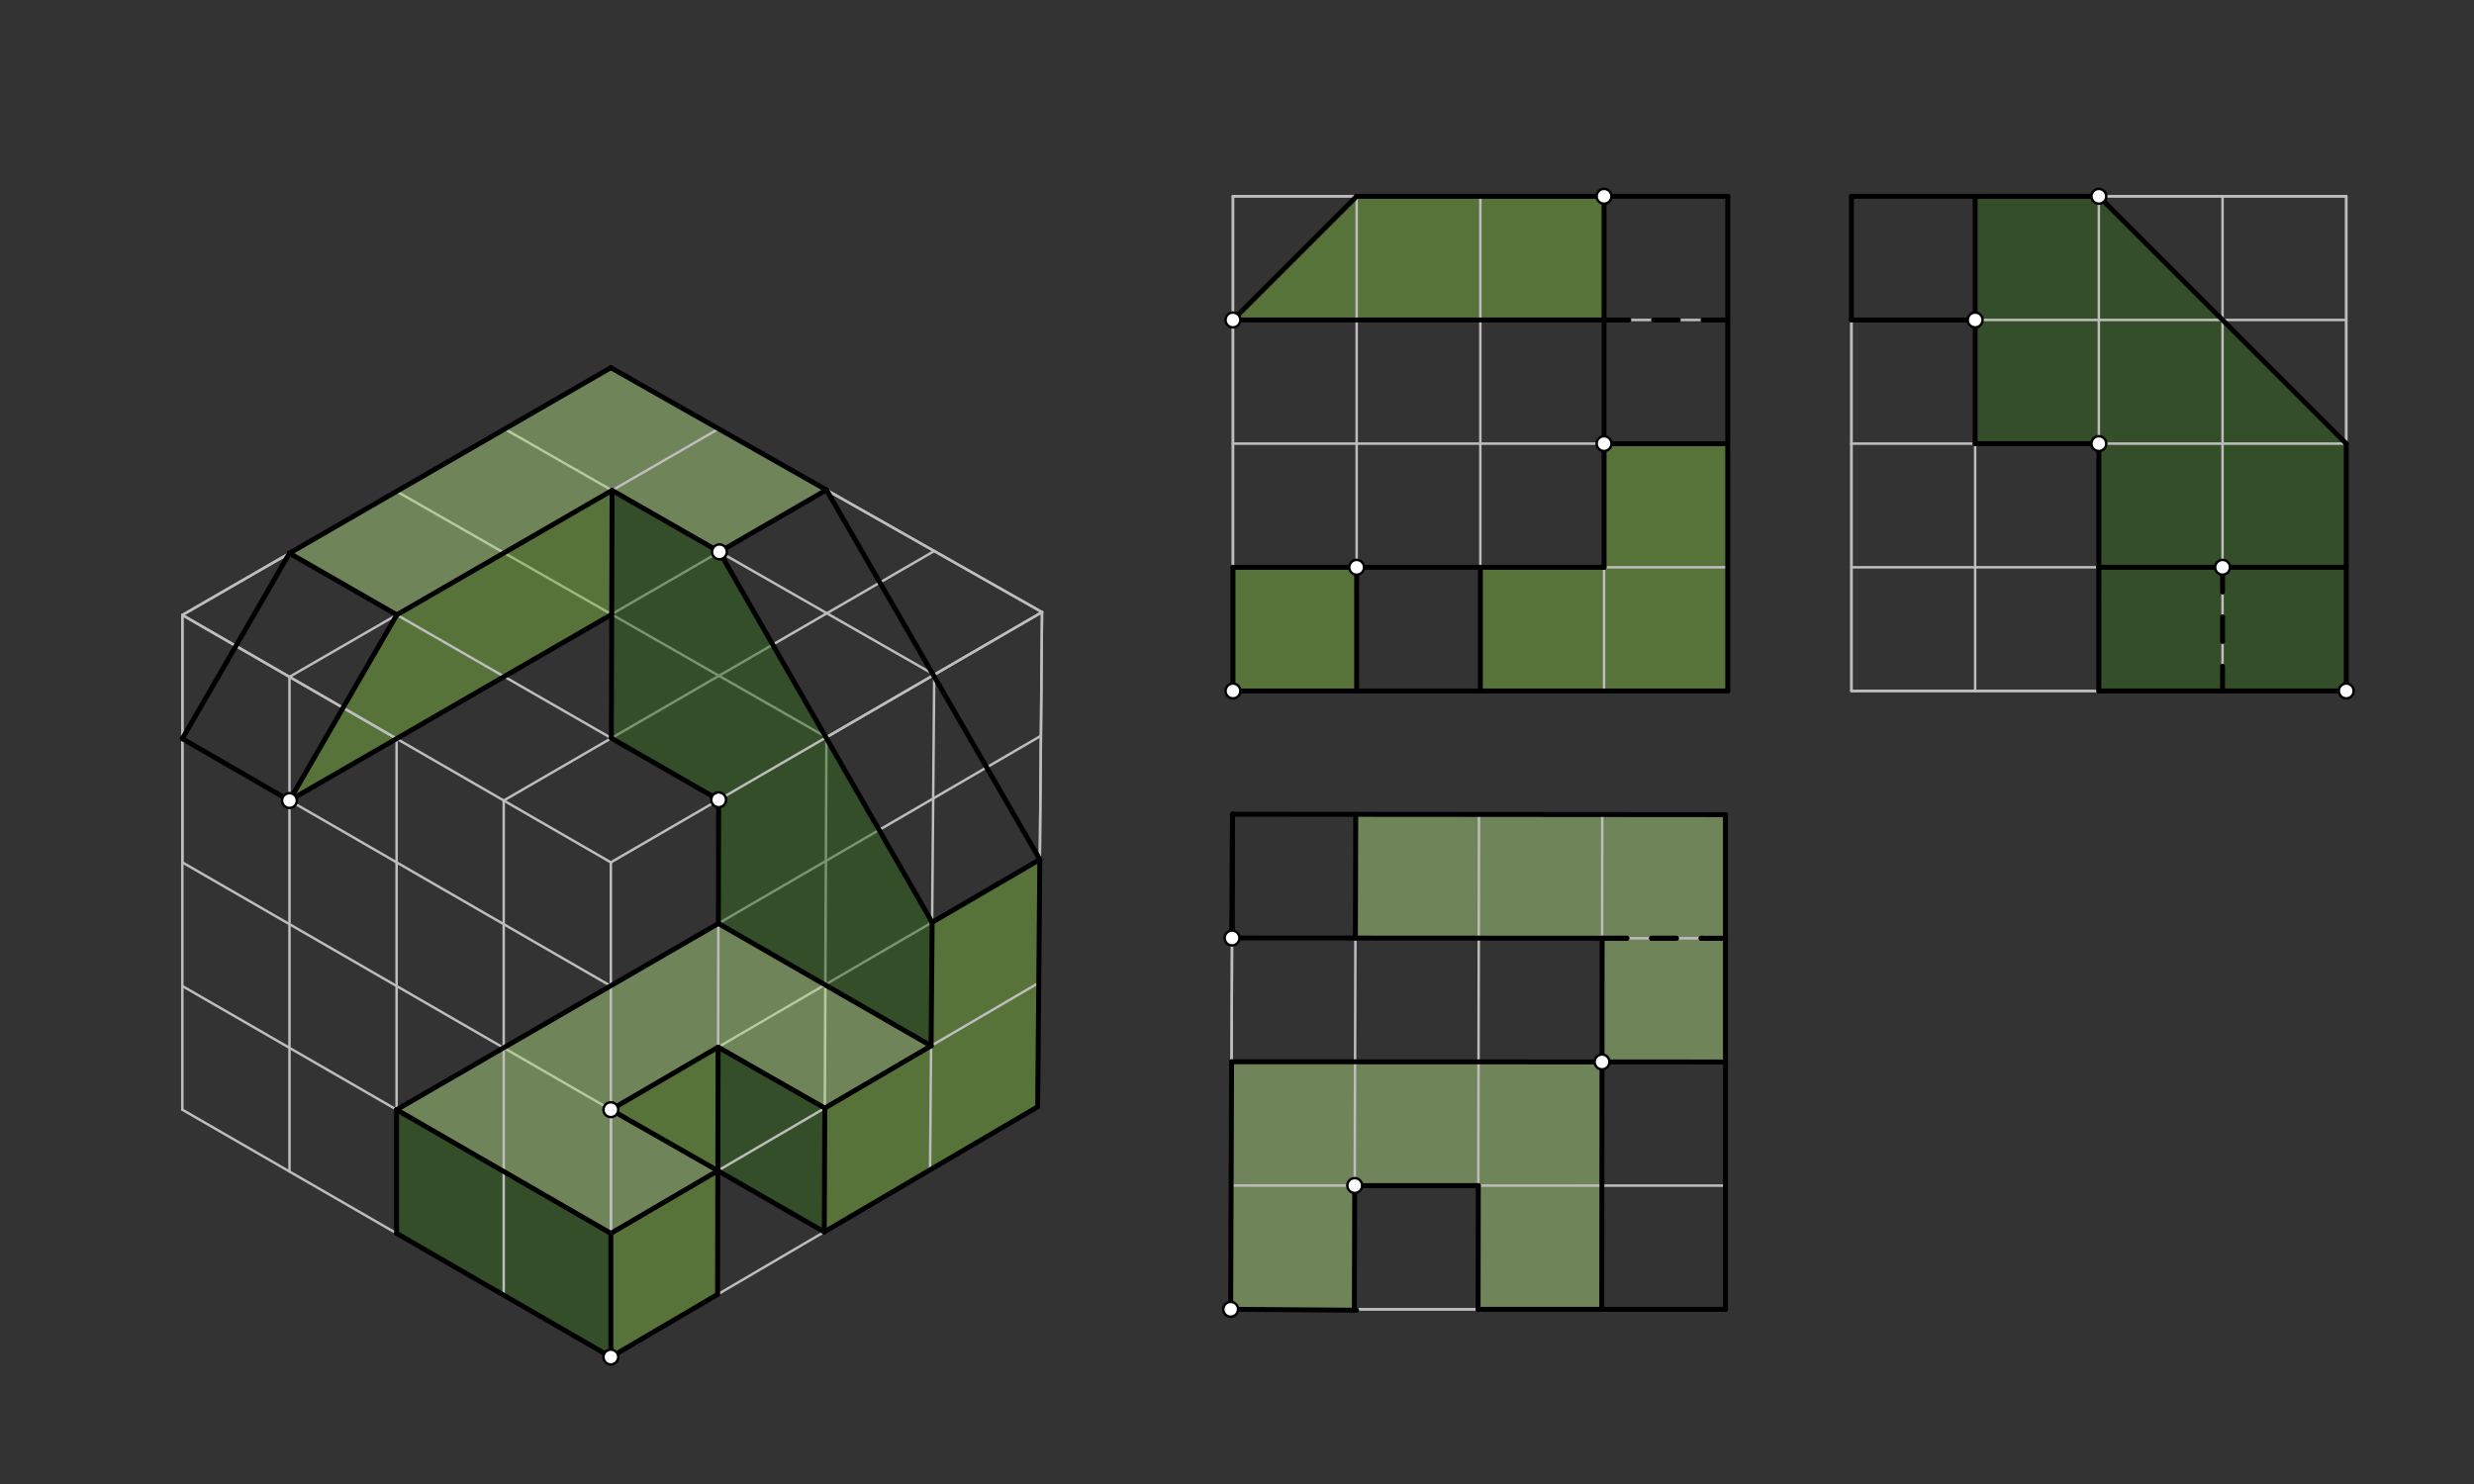 <svg xmlns="http://www.w3.org/2000/svg" class="svg--1it" height="100%" preserveAspectRatio="xMidYMid meet" viewBox="0 0 1000 600" width="100%"><rect x="0" y="0" width="1000" height="600" fill="#333333" stroke="none"/><defs><marker id="marker-arrow" markerHeight="16" markerUnits="userSpaceOnUse" markerWidth="24" orient="auto-start-reverse" refX="24" refY="4" viewBox="0 0 24 8"><path d="M 0 0 L 24 4 L 0 8 z" stroke="inherit"></path></marker></defs><g class="aux-layer--1FB"><g class="element--2qn"><line stroke="#BDBDBD" stroke-dasharray="none" stroke-linecap="round" stroke-width="1" x1="73.704" x2="246.909" y1="448.665" y2="548.665"></line></g><g class="element--2qn"><line stroke="#BDBDBD" stroke-dasharray="none" stroke-linecap="round" stroke-width="1" x1="246.909" x2="419.431" y1="548.665" y2="447.491"></line></g><g class="element--2qn"><line stroke="#BDBDBD" stroke-dasharray="none" stroke-linecap="round" stroke-width="1" x1="246.909" x2="420.748" y1="398.665" y2="297.496"></line></g><g class="element--2qn"><line stroke="#BDBDBD" stroke-dasharray="none" stroke-linecap="round" stroke-width="1" x1="246.909" x2="420.309" y1="448.665" y2="347.494"></line></g><g class="element--2qn"><line stroke="#BDBDBD" stroke-dasharray="none" stroke-linecap="round" stroke-width="1" x1="334.048" x2="333.17" y1="298.082" y2="498.078"></line></g><g class="element--2qn"><line stroke="#BDBDBD" stroke-dasharray="none" stroke-linecap="round" stroke-width="1" x1="160.307" x2="160.307" y1="298.665" y2="498.665"></line></g><g class="element--2qn"><line stroke="#BDBDBD" stroke-dasharray="none" stroke-linecap="round" stroke-width="1" x1="160.307" x2="334.048" y1="298.665" y2="198.082"></line></g><g class="element--2qn"><line stroke="#BDBDBD" stroke-dasharray="none" stroke-linecap="round" stroke-width="1" x1="203.608" x2="377.618" y1="323.665" y2="222.79"></line></g><g class="element--2qn"><line stroke="#BDBDBD" stroke-dasharray="none" stroke-linecap="round" stroke-width="1" x1="73.704" x2="246.909" y1="348.665" y2="448.665"></line></g><g class="element--2qn"><line stroke="#BDBDBD" stroke-dasharray="none" stroke-linecap="round" stroke-width="1" x1="334.048" x2="160.307" y1="298.082" y2="198.665"></line></g><g class="element--2qn"><line stroke="#BDBDBD" stroke-dasharray="none" stroke-linecap="round" stroke-width="1" x1="377.618" x2="203.548" y1="272.79" y2="173.185"></line></g></g><g class="main-layer--3Vd"><g class="element--2qn"><g fill="#AED581" opacity="0.5"><path d="M 117.005 223.665 L 246.909 148.665 L 334.048 198.082 L 290.806 223.115 L 247.401 198.278 L 160.374 248.592 L 117.005 223.665 Z" stroke="none"></path></g></g><g class="element--2qn"><g fill="#AED581" opacity="0.5"><path d="M 290.369 373.373 L 160.307 448.665 L 246.909 498.665 L 290.149 473.34 L 246.909 448.665 L 290.259 423.372 L 333.39 448.014 L 376.355 422.851 L 290.369 373.373 Z" stroke="none"></path></g></g><g class="element--2qn"><g fill="#AED581" opacity="0.5"><path d="M 547.859 379.276 L 547.997 329.247 L 697.446 329.365 L 697.446 429.365 L 647.538 429.345 L 647.584 379.335 L 547.859 379.276 Z" stroke="none"></path></g></g><g class="element--2qn"><g fill="#AED581" opacity="0.5"><path d="M 497.813 429.286 L 497.446 529.365 L 547.446 529.357 L 547.584 479.335 L 597.538 479.345 L 597.446 529.365 L 647.446 529.365 L 647.538 429.345 L 497.813 429.286 Z" stroke="none"></path></g></g><g class="element--2qn"><g fill="#7CB342" opacity="0.5"><path d="M 246.909 548.665 L 246.909 498.665 L 290.149 473.34 L 290.04 523.371 L 246.909 548.665 Z" stroke="none"></path></g></g><g class="element--2qn"><g fill="#7CB342" opacity="0.5"><path d="M 246.909 448.665 L 290.259 423.372 L 290.149 473.34 L 246.909 448.665 Z" stroke="none"></path></g></g><g class="element--2qn"><g fill="#7CB342" opacity="0.5"><path d="M 333.39 448.014 L 376.355 422.851 L 376.775 372.894 L 420.309 347.494 L 419.431 447.491 L 333.17 498.078 L 333.39 448.014 Z" stroke="none"></path></g></g><g class="element--2qn"><g fill="#7CB342" opacity="0.5"><path d="M 117.005 323.665 L 160.374 248.592 L 247.401 198.278 L 247.255 248.418 L 117.005 323.665 Z" stroke="none"></path></g></g><g class="element--2qn"><g fill="#7CB342" opacity="0.5"><path d="M 498.364 129.366 L 548.364 79.366 L 648.364 79.366 L 648.364 129.366 L 498.364 129.366 Z" stroke="none"></path></g></g><g class="element--2qn"><g fill="#7CB342" opacity="0.5"><path d="M 498.364 229.366 L 548.364 229.366 L 548.364 279.366 L 498.364 279.366 L 498.364 229.366 Z" stroke="none"></path></g></g><g class="element--2qn"><g fill="#7CB342" opacity="0.5"><path d="M 648.364 179.366 L 698.364 179.366 L 698.364 279.366 L 598.364 279.366 L 598.364 229.366 L 648.364 229.366 L 648.364 179.366 Z" stroke="none"></path></g></g><g class="element--2qn"><g fill="#33691E" opacity="0.5"><path d="M 247.401 198.278 L 290.806 223.115 L 376.775 372.894 L 376.355 422.851 L 290.369 373.373 L 290.479 323.373 L 247.11 298.446 L 247.401 198.278 Z" stroke="none"></path></g></g><g class="element--2qn"><g fill="#33691E" opacity="0.5"><path d="M 160.307 448.665 L 246.909 498.665 L 246.909 548.665 L 160.307 498.665 L 160.307 448.665 Z" stroke="none"></path></g></g><g class="element--2qn"><g fill="#33691E" opacity="0.5"><path d="M 290.149 473.34 L 290.259 423.372 L 333.39 448.014 L 333.17 498.078 L 292.364 474.246 Z" stroke="none"></path></g></g><g class="element--2qn"><g fill="#33691E" opacity="0.5"><path d="M 798.364 179.366 L 798.364 79.366 L 848.364 79.366 L 948.364 179.366 L 948.364 229.366 L 848.364 229.366 L 848.364 179.366 L 798.364 179.366 Z" stroke="none"></path></g></g><g class="element--2qn"><g fill="#33691E" opacity="0.5"><path d="M 848.364 229.366 L 948.364 229.366 L 948.364 279.366 L 848.364 279.366 L 849.364 233.058 Z" stroke="none"></path></g></g><g class="element--2qn"><line stroke="#BDBDBD" stroke-dasharray="none" stroke-linecap="round" stroke-width="1" x1="498.364" x2="498.364" y1="279.366" y2="79.366"></line></g><g class="element--2qn"><line stroke="#BDBDBD" stroke-dasharray="none" stroke-linecap="round" stroke-width="1" x1="498.364" x2="698.364" y1="79.366" y2="79.366"></line></g><g class="element--2qn"><line stroke="#BDBDBD" stroke-dasharray="none" stroke-linecap="round" stroke-width="1" x1="498.364" x2="698.364" y1="179.366" y2="179.366"></line></g><g class="element--2qn"><line stroke="#BDBDBD" stroke-dasharray="none" stroke-linecap="round" stroke-width="1" x1="498.364" x2="698.364" y1="279.366" y2="279.366"></line></g><g class="element--2qn"><line stroke="#BDBDBD" stroke-dasharray="none" stroke-linecap="round" stroke-width="1" x1="698.364" x2="698.364" y1="79.366" y2="279.366"></line></g><g class="element--2qn"><line stroke="#BDBDBD" stroke-dasharray="none" stroke-linecap="round" stroke-width="1" x1="598.364" x2="598.364" y1="79.366" y2="279.366"></line></g><g class="element--2qn"><line stroke="#BDBDBD" stroke-dasharray="none" stroke-linecap="round" stroke-width="1" x1="498.364" x2="598.364" y1="279.366" y2="279.366"></line></g><g class="element--2qn"><line stroke="#BDBDBD" stroke-dasharray="none" stroke-linecap="round" stroke-width="1" x1="598.364" x2="698.364" y1="279.366" y2="279.366"></line></g><g class="element--2qn"><line stroke="#BDBDBD" stroke-dasharray="none" stroke-linecap="round" stroke-width="1" x1="498.364" x2="598.364" y1="79.366" y2="79.366"></line></g><g class="element--2qn"><line stroke="#BDBDBD" stroke-dasharray="none" stroke-linecap="round" stroke-width="1" x1="598.364" x2="698.364" y1="79.366" y2="79.366"></line></g><g class="element--2qn"><line stroke="#BDBDBD" stroke-dasharray="none" stroke-linecap="round" stroke-width="1" x1="548.364" x2="548.364" y1="79.366" y2="279.366"></line></g><g class="element--2qn"><line stroke="#BDBDBD" stroke-dasharray="none" stroke-linecap="round" stroke-width="1" x1="648.364" x2="648.364" y1="79.366" y2="279.366"></line></g><g class="element--2qn"><line stroke="#BDBDBD" stroke-dasharray="none" stroke-linecap="round" stroke-width="1" x1="498.364" x2="498.364" y1="79.366" y2="179.366"></line></g><g class="element--2qn"><line stroke="#BDBDBD" stroke-dasharray="none" stroke-linecap="round" stroke-width="1" x1="498.364" x2="498.364" y1="179.366" y2="279.366"></line></g><g class="element--2qn"><line stroke="#BDBDBD" stroke-dasharray="none" stroke-linecap="round" stroke-width="1" x1="698.364" x2="698.364" y1="79.366" y2="179.366"></line></g><g class="element--2qn"><line stroke="#BDBDBD" stroke-dasharray="none" stroke-linecap="round" stroke-width="1" x1="698.364" x2="698.364" y1="179.366" y2="279.366"></line></g><g class="element--2qn"><line stroke="#BDBDBD" stroke-dasharray="none" stroke-linecap="round" stroke-width="1" x1="498.364" x2="698.364" y1="129.366" y2="129.366"></line></g><g class="element--2qn"><line stroke="#BDBDBD" stroke-dasharray="none" stroke-linecap="round" stroke-width="1" x1="498.364" x2="698.364" y1="229.366" y2="229.366"></line></g><g class="element--2qn"><line stroke="#BDBDBD" stroke-dasharray="none" stroke-linecap="round" stroke-width="1" x1="748.364" x2="748.364" y1="79.366" y2="279.366"></line></g><g class="element--2qn"><line stroke="#BDBDBD" stroke-dasharray="none" stroke-linecap="round" stroke-width="1" x1="748.364" x2="948.364" y1="279.366" y2="279.366"></line></g><g class="element--2qn"><line stroke="#BDBDBD" stroke-dasharray="none" stroke-linecap="round" stroke-width="1" x1="948.364" x2="948.364" y1="279.366" y2="79.366"></line></g><g class="element--2qn"><line stroke="#BDBDBD" stroke-dasharray="none" stroke-linecap="round" stroke-width="1" x1="748.364" x2="948.364" y1="79.366" y2="79.366"></line></g><g class="element--2qn"><line stroke="#BDBDBD" stroke-dasharray="none" stroke-linecap="round" stroke-width="1" x1="497.446" x2="697.446" y1="529.365" y2="529.365"></line></g><g class="element--2qn"><line stroke="#BDBDBD" stroke-dasharray="none" stroke-linecap="round" stroke-width="1" x1="697.446" x2="697.446" y1="529.365" y2="329.365"></line></g><g class="element--2qn"><line stroke="#BDBDBD" stroke-dasharray="none" stroke-linecap="round" stroke-width="1" x1="697.446" x2="498.181" y1="329.365" y2="329.208"></line></g><g class="element--2qn"><line stroke="#BDBDBD" stroke-dasharray="none" stroke-linecap="round" stroke-width="1" x1="498.181" x2="497.446" y1="329.208" y2="529.365"></line></g><g class="element--2qn"><line stroke="#BDBDBD" stroke-dasharray="none" stroke-linecap="round" stroke-width="1" x1="597.813" x2="597.446" y1="329.286" y2="529.365"></line></g><g class="element--2qn"><line stroke="#BDBDBD" stroke-dasharray="none" stroke-linecap="round" stroke-width="1" x1="497.813" x2="697.446" y1="429.286" y2="429.365"></line></g><g class="element--2qn"><line stroke="#BDBDBD" stroke-dasharray="none" stroke-linecap="round" stroke-width="1" x1="498.181" x2="597.813" y1="329.208" y2="329.286"></line></g><g class="element--2qn"><line stroke="#BDBDBD" stroke-dasharray="none" stroke-linecap="round" stroke-width="1" x1="597.813" x2="697.446" y1="329.286" y2="329.365"></line></g><g class="element--2qn"><line stroke="#BDBDBD" stroke-dasharray="none" stroke-linecap="round" stroke-width="1" x1="497.446" x2="597.446" y1="529.365" y2="529.365"></line></g><g class="element--2qn"><line stroke="#BDBDBD" stroke-dasharray="none" stroke-linecap="round" stroke-width="1" x1="597.446" x2="697.446" y1="529.365" y2="529.365"></line></g><g class="element--2qn"><line stroke="#BDBDBD" stroke-dasharray="none" stroke-linecap="round" stroke-width="1" x1="697.446" x2="697.446" y1="329.365" y2="429.365"></line></g><g class="element--2qn"><line stroke="#BDBDBD" stroke-dasharray="none" stroke-linecap="round" stroke-width="1" x1="697.446" x2="697.446" y1="429.365" y2="529.365"></line></g><g class="element--2qn"><line stroke="#BDBDBD" stroke-dasharray="none" stroke-linecap="round" stroke-width="1" x1="498.181" x2="497.813" y1="329.208" y2="429.286"></line></g><g class="element--2qn"><line stroke="#BDBDBD" stroke-dasharray="none" stroke-linecap="round" stroke-width="1" x1="497.813" x2="497.446" y1="429.286" y2="529.365"></line></g><g class="element--2qn"><line stroke="#BDBDBD" stroke-dasharray="none" stroke-linecap="round" stroke-width="1" x1="547.997" x2="547.446" y1="329.247" y2="529.365"></line></g><g class="element--2qn"><line stroke="#BDBDBD" stroke-dasharray="none" stroke-linecap="round" stroke-width="1" x1="647.63" x2="647.446" y1="329.325" y2="529.365"></line></g><g class="element--2qn"><line stroke="#BDBDBD" stroke-dasharray="none" stroke-linecap="round" stroke-width="1" x1="497.997" x2="697.446" y1="379.247" y2="379.365"></line></g><g class="element--2qn"><line stroke="#BDBDBD" stroke-dasharray="none" stroke-linecap="round" stroke-width="1" x1="497.63" x2="697.446" y1="479.325" y2="479.365"></line></g><g class="element--2qn"><line stroke="#BDBDBD" stroke-dasharray="none" stroke-linecap="round" stroke-width="1" x1="748.364" x2="948.364" y1="179.366" y2="179.366"></line></g><g class="element--2qn"><line stroke="#BDBDBD" stroke-dasharray="none" stroke-linecap="round" stroke-width="1" x1="848.364" x2="848.364" y1="79.366" y2="279.366"></line></g><g class="element--2qn"><line stroke="#BDBDBD" stroke-dasharray="none" stroke-linecap="round" stroke-width="1" x1="748.364" x2="848.364" y1="79.366" y2="79.366"></line></g><g class="element--2qn"><line stroke="#BDBDBD" stroke-dasharray="none" stroke-linecap="round" stroke-width="1" x1="848.364" x2="948.364" y1="79.366" y2="79.366"></line></g><g class="element--2qn"><line stroke="#BDBDBD" stroke-dasharray="none" stroke-linecap="round" stroke-width="1" x1="748.364" x2="848.364" y1="279.366" y2="279.366"></line></g><g class="element--2qn"><line stroke="#BDBDBD" stroke-dasharray="none" stroke-linecap="round" stroke-width="1" x1="848.364" x2="948.364" y1="279.366" y2="279.366"></line></g><g class="element--2qn"><line stroke="#BDBDBD" stroke-dasharray="none" stroke-linecap="round" stroke-width="1" x1="748.364" x2="748.364" y1="79.366" y2="179.366"></line></g><g class="element--2qn"><line stroke="#BDBDBD" stroke-dasharray="none" stroke-linecap="round" stroke-width="1" x1="748.364" x2="748.364" y1="179.366" y2="279.366"></line></g><g class="element--2qn"><line stroke="#BDBDBD" stroke-dasharray="none" stroke-linecap="round" stroke-width="1" x1="948.364" x2="948.364" y1="79.366" y2="179.366"></line></g><g class="element--2qn"><line stroke="#BDBDBD" stroke-dasharray="none" stroke-linecap="round" stroke-width="1" x1="948.364" x2="948.364" y1="179.366" y2="279.366"></line></g><g class="element--2qn"><line stroke="#BDBDBD" stroke-dasharray="none" stroke-linecap="round" stroke-width="1" x1="748.364" x2="948.364" y1="129.366" y2="129.366"></line></g><g class="element--2qn"><line stroke="#BDBDBD" stroke-dasharray="none" stroke-linecap="round" stroke-width="1" x1="748.364" x2="948.364" y1="229.366" y2="229.366"></line></g><g class="element--2qn"><line stroke="#BDBDBD" stroke-dasharray="none" stroke-linecap="round" stroke-width="1" x1="798.364" x2="798.364" y1="79.366" y2="279.366"></line></g><g class="element--2qn"><line stroke="#BDBDBD" stroke-dasharray="none" stroke-linecap="round" stroke-width="1" x1="898.364" x2="898.364" y1="79.366" y2="279.366"></line></g><g class="element--2qn"><line stroke="#BDBDBD" stroke-dasharray="none" stroke-linecap="round" stroke-width="1" x1="246.909" x2="246.909" y1="548.665" y2="348.665"></line></g><g class="element--2qn"><line stroke="#BDBDBD" stroke-dasharray="none" stroke-linecap="round" stroke-width="1" x1="73.704" x2="73.704" y1="448.665" y2="248.665"></line></g><g class="element--2qn"><line stroke="#BDBDBD" stroke-dasharray="none" stroke-linecap="round" stroke-width="1" x1="73.704" x2="246.909" y1="248.665" y2="348.665"></line></g><g class="element--2qn"><line stroke="#BDBDBD" stroke-dasharray="none" stroke-linecap="round" stroke-width="1" x1="419.431" x2="421.188" y1="447.491" y2="247.498"></line></g><g class="element--2qn"><line stroke="#BDBDBD" stroke-dasharray="none" stroke-linecap="round" stroke-width="1" x1="421.188" x2="246.909" y1="247.498" y2="348.665"></line></g><g class="element--2qn"><line stroke="#BDBDBD" stroke-dasharray="none" stroke-linecap="round" stroke-width="1" x1="73.704" x2="246.909" y1="248.665" y2="148.665"></line></g><g class="element--2qn"><line stroke="#BDBDBD" stroke-dasharray="none" stroke-linecap="round" stroke-width="1" x1="246.909" x2="421.188" y1="148.665" y2="247.498"></line></g><g class="element--2qn"><line stroke="#BDBDBD" stroke-dasharray="none" stroke-linecap="round" stroke-width="1" x1="421.188" x2="334.048" y1="247.498" y2="298.082"></line></g><g class="element--2qn"><line stroke="#BDBDBD" stroke-dasharray="none" stroke-linecap="round" stroke-width="1" x1="334.048" x2="421.188" y1="198.082" y2="247.498"></line></g><g class="element--2qn"><line stroke="#BDBDBD" stroke-dasharray="none" stroke-linecap="round" stroke-width="1" x1="73.704" x2="160.307" y1="248.665" y2="298.665"></line></g><g class="element--2qn"><line stroke="#BDBDBD" stroke-dasharray="none" stroke-linecap="round" stroke-width="1" x1="73.704" x2="160.307" y1="248.665" y2="198.665"></line></g><g class="element--2qn"><line stroke="#BDBDBD" stroke-dasharray="none" stroke-linecap="round" stroke-width="1" x1="117.005" x2="290.479" y1="223.665" y2="323.373"></line></g><g class="element--2qn"><line stroke="#BDBDBD" stroke-dasharray="none" stroke-linecap="round" stroke-width="1" x1="117.005" x2="290.479" y1="273.665" y2="173.373"></line></g><g class="element--2qn"><line stroke="#BDBDBD" stroke-dasharray="none" stroke-linecap="round" stroke-width="1" x1="73.704" x2="73.704" y1="248.665" y2="348.665"></line></g><g class="element--2qn"><line stroke="#BDBDBD" stroke-dasharray="none" stroke-linecap="round" stroke-width="1" x1="246.909" x2="246.909" y1="548.665" y2="448.665"></line></g><g class="element--2qn"><line stroke="#BDBDBD" stroke-dasharray="none" stroke-linecap="round" stroke-width="1" x1="117.005" x2="117.005" y1="273.665" y2="473.665"></line></g><g class="element--2qn"><line stroke="#BDBDBD" stroke-dasharray="none" stroke-linecap="round" stroke-width="1" x1="203.608" x2="203.608" y1="323.665" y2="523.665"></line></g><g class="element--2qn"><line stroke="#BDBDBD" stroke-dasharray="none" stroke-linecap="round" stroke-width="1" x1="73.704" x2="246.909" y1="298.665" y2="398.665"></line></g><g class="element--2qn"><line stroke="#BDBDBD" stroke-dasharray="none" stroke-linecap="round" stroke-width="1" x1="73.704" x2="246.909" y1="398.665" y2="498.665"></line></g><g class="element--2qn"><line stroke="#BDBDBD" stroke-dasharray="none" stroke-linecap="round" stroke-width="1" x1="420.309" x2="421.188" y1="347.494" y2="247.498"></line></g><g class="element--2qn"><line stroke="#BDBDBD" stroke-dasharray="none" stroke-linecap="round" stroke-width="1" x1="290.479" x2="290.04" y1="323.373" y2="523.371"></line></g><g class="element--2qn"><line stroke="#BDBDBD" stroke-dasharray="none" stroke-linecap="round" stroke-width="1" x1="377.618" x2="375.932" y1="272.79" y2="473"></line></g><g class="element--2qn"><line stroke="#BDBDBD" stroke-dasharray="none" stroke-linecap="round" stroke-width="1" x1="246.909" x2="419.871" y1="498.665" y2="397.364"></line></g><g class="element--2qn"><line stroke="#000000" stroke-dasharray="none" stroke-linecap="round" stroke-width="2" x1="73.704" x2="117.005" y1="298.665" y2="223.665"></line></g><g class="element--2qn"><line stroke="#000000" stroke-dasharray="none" stroke-linecap="round" stroke-width="2" x1="117.005" x2="246.909" y1="223.665" y2="148.665"></line></g><g class="element--2qn"><line stroke="#000000" stroke-dasharray="none" stroke-linecap="round" stroke-width="2" x1="73.704" x2="117.005" y1="298.665" y2="323.665"></line></g><g class="element--2qn"><line stroke="#000000" stroke-dasharray="none" stroke-linecap="round" stroke-width="2" x1="117.005" x2="160.374" y1="323.665" y2="248.592"></line></g><g class="element--2qn"><line stroke="#000000" stroke-dasharray="none" stroke-linecap="round" stroke-width="2" x1="160.374" x2="247.401" y1="248.592" y2="198.278"></line></g><g class="element--2qn"><line stroke="#000000" stroke-dasharray="none" stroke-linecap="round" stroke-width="2" x1="247.401" x2="290.806" y1="198.278" y2="223.115"></line></g><g class="element--2qn"><line stroke="#000000" stroke-dasharray="none" stroke-linecap="round" stroke-width="2" x1="290.806" x2="376.775" y1="223.115" y2="372.894"></line></g><g class="element--2qn"><line stroke="#000000" stroke-dasharray="none" stroke-linecap="round" stroke-width="2" x1="117.005" x2="160.374" y1="223.665" y2="248.592"></line></g><g class="element--2qn"><line stroke="#000000" stroke-dasharray="none" stroke-linecap="round" stroke-width="2" x1="246.909" x2="334.048" y1="148.665" y2="198.082"></line></g><g class="element--2qn"><line stroke="#000000" stroke-dasharray="none" stroke-linecap="round" stroke-width="2" x1="290.806" x2="334.048" y1="223.115" y2="198.082"></line></g><g class="element--2qn"><line stroke="#000000" stroke-dasharray="none" stroke-linecap="round" stroke-width="2" x1="334.048" x2="420.309" y1="198.082" y2="347.494"></line></g><g class="element--2qn"><line stroke="#000000" stroke-dasharray="none" stroke-linecap="round" stroke-width="2" x1="117.005" x2="247.255" y1="323.665" y2="248.418"></line></g><g class="element--2qn"><line stroke="#000000" stroke-dasharray="none" stroke-linecap="round" stroke-width="2" x1="376.775" x2="420.309" y1="372.894" y2="347.494"></line></g><g class="element--2qn"><line stroke="#000000" stroke-dasharray="none" stroke-linecap="round" stroke-width="2" x1="376.775" x2="376.355" y1="372.894" y2="422.851"></line></g><g class="element--2qn"><line stroke="#000000" stroke-dasharray="none" stroke-linecap="round" stroke-width="2" x1="420.309" x2="419.431" y1="347.494" y2="447.491"></line></g><g class="element--2qn"><line stroke="#000000" stroke-dasharray="none" stroke-linecap="round" stroke-width="2" x1="376.355" x2="290.369" y1="422.851" y2="373.373"></line></g><g class="element--2qn"><line stroke="#000000" stroke-dasharray="none" stroke-linecap="round" stroke-width="2" x1="290.369" x2="160.307" y1="373.373" y2="448.665"></line></g><g class="element--2qn"><line stroke="#000000" stroke-dasharray="none" stroke-linecap="round" stroke-width="2" x1="247.401" x2="247.11" y1="198.278" y2="298.446"></line></g><g class="element--2qn"><line stroke="#000000" stroke-dasharray="none" stroke-linecap="round" stroke-width="2" x1="247.11" x2="290.479" y1="298.446" y2="323.373"></line></g><g class="element--2qn"><line stroke="#000000" stroke-dasharray="none" stroke-linecap="round" stroke-width="2" x1="290.479" x2="290.369" y1="323.373" y2="373.373"></line></g><g class="element--2qn"><line stroke="#000000" stroke-dasharray="none" stroke-linecap="round" stroke-width="2" x1="160.307" x2="160.307" y1="448.665" y2="498.665"></line></g><g class="element--2qn"><line stroke="#000000" stroke-dasharray="none" stroke-linecap="round" stroke-width="2" x1="376.355" x2="333.39" y1="422.851" y2="448.014"></line></g><g class="element--2qn"><line stroke="#000000" stroke-dasharray="none" stroke-linecap="round" stroke-width="2" x1="333.39" x2="290.259" y1="448.014" y2="423.372"></line></g><g class="element--2qn"><line stroke="#000000" stroke-dasharray="none" stroke-linecap="round" stroke-width="2" x1="290.259" x2="246.909" y1="423.372" y2="448.665"></line></g><g class="element--2qn"><line stroke="#000000" stroke-dasharray="none" stroke-linecap="round" stroke-width="2" x1="246.909" x2="290.149" y1="448.665" y2="473.34"></line></g><g class="element--2qn"><line stroke="#000000" stroke-dasharray="none" stroke-linecap="round" stroke-width="2" x1="290.149" x2="246.909" y1="473.34" y2="498.665"></line></g><g class="element--2qn"><line stroke="#000000" stroke-dasharray="none" stroke-linecap="round" stroke-width="2" x1="246.909" x2="160.307" y1="498.665" y2="448.665"></line></g><g class="element--2qn"><line stroke="#000000" stroke-dasharray="none" stroke-linecap="round" stroke-width="2" x1="160.307" x2="246.909" y1="498.665" y2="548.665"></line></g><g class="element--2qn"><line stroke="#000000" stroke-dasharray="none" stroke-linecap="round" stroke-width="2" x1="246.909" x2="246.909" y1="548.665" y2="498.665"></line></g><g class="element--2qn"><line stroke="#000000" stroke-dasharray="none" stroke-linecap="round" stroke-width="2" x1="246.909" x2="290.04" y1="548.665" y2="523.371"></line></g><g class="element--2qn"><line stroke="#000000" stroke-dasharray="none" stroke-linecap="round" stroke-width="2" x1="290.259" x2="290.04" y1="423.372" y2="523.371"></line></g><g class="element--2qn"><line stroke="#000000" stroke-dasharray="none" stroke-linecap="round" stroke-width="2" x1="290.149" x2="333.17" y1="473.34" y2="498.078"></line></g><g class="element--2qn"><line stroke="#000000" stroke-dasharray="none" stroke-linecap="round" stroke-width="2" x1="333.39" x2="333.17" y1="448.014" y2="498.078"></line></g><g class="element--2qn"><line stroke="#000000" stroke-dasharray="none" stroke-linecap="round" stroke-width="2" x1="333.17" x2="419.431" y1="498.078" y2="447.491"></line></g><g class="element--2qn"><line stroke="#000000" stroke-dasharray="none" stroke-linecap="round" stroke-width="2" x1="497.997" x2="498.181" y1="379.247" y2="329.208"></line></g><g class="element--2qn"><line stroke="#000000" stroke-dasharray="none" stroke-linecap="round" stroke-width="2" x1="498.181" x2="697.446" y1="329.208" y2="329.365"></line></g><g class="element--2qn"><line stroke="#000000" stroke-dasharray="none" stroke-linecap="round" stroke-width="2" x1="497.997" x2="498.181" y1="379.247" y2="329.208"></line></g><g class="element--2qn"><line stroke="#000000" stroke-dasharray="none" stroke-linecap="round" stroke-width="2" x1="697.446" x2="697.446" y1="329.365" y2="529.365"></line></g><g class="element--2qn"><line stroke="#000000" stroke-dasharray="none" stroke-linecap="round" stroke-width="2" x1="697.446" x2="647.446" y1="529.365" y2="529.365"></line></g><g class="element--2qn"><line stroke="#000000" stroke-dasharray="none" stroke-linecap="round" stroke-width="2" x1="647.446" x2="647.584" y1="529.365" y2="379.335"></line></g><g class="element--2qn"><line stroke="#000000" stroke-dasharray="none" stroke-linecap="round" stroke-width="2" x1="647.584" x2="497.997" y1="379.335" y2="379.247"></line></g><g class="element--2qn"><line stroke="#000000" stroke-dasharray="none" stroke-linecap="round" stroke-width="2" x1="547.859" x2="547.997" y1="379.276" y2="329.247"></line></g><g class="element--2qn"><line stroke="#000000" stroke-dasharray="none" stroke-linecap="round" stroke-width="2" x1="647.538" x2="697.446" y1="429.345" y2="429.365"></line></g><g class="element--2qn"><line stroke="#000000" stroke-dasharray="none" stroke-linecap="round" stroke-width="2" x1="647.538" x2="497.813" y1="429.345" y2="429.286"></line></g><g class="element--2qn"><line stroke="#000000" stroke-dasharray="none" stroke-linecap="round" stroke-width="2" x1="497.813" x2="497.446" y1="429.286" y2="529.365"></line></g><g class="element--2qn"><line stroke="#000000" stroke-dasharray="none" stroke-linecap="round" stroke-width="2" x1="497.446" x2="548.364" y1="529.365" y2="529.74"></line></g><g class="element--2qn"><line stroke="#000000" stroke-dasharray="none" stroke-linecap="round" stroke-width="2" x1="547.446" x2="547.584" y1="529.365" y2="479.335"></line></g><g class="element--2qn"><line stroke="#000000" stroke-dasharray="none" stroke-linecap="round" stroke-width="2" x1="547.584" x2="597.538" y1="479.335" y2="479.345"></line></g><g class="element--2qn"><line stroke="#000000" stroke-dasharray="none" stroke-linecap="round" stroke-width="2" x1="597.538" x2="597.446" y1="479.345" y2="529.365"></line></g><g class="element--2qn"><line stroke="#000000" stroke-dasharray="none" stroke-linecap="round" stroke-width="2" x1="597.446" x2="647.446" y1="529.365" y2="529.365"></line></g><g class="element--2qn"><line stroke="#000000" stroke-dasharray="10" stroke-linecap="round" stroke-width="2" x1="647.584" x2="697.446" y1="379.335" y2="379.365"></line></g><g class="element--2qn"><line stroke="#000000" stroke-dasharray="none" stroke-linecap="round" stroke-width="2" x1="498.364" x2="498.364" y1="279.366" y2="229.366"></line></g><g class="element--2qn"><line stroke="#000000" stroke-dasharray="none" stroke-linecap="round" stroke-width="2" x1="498.364" x2="648.364" y1="229.366" y2="229.366"></line></g><g class="element--2qn"><line stroke="#000000" stroke-dasharray="none" stroke-linecap="round" stroke-width="2" x1="648.364" x2="648.364" y1="229.366" y2="79.366"></line></g><g class="element--2qn"><line stroke="#000000" stroke-dasharray="none" stroke-linecap="round" stroke-width="2" x1="648.364" x2="698.364" y1="79.366" y2="79.366"></line></g><g class="element--2qn"><line stroke="#000000" stroke-dasharray="none" stroke-linecap="round" stroke-width="2" x1="698.364" x2="698.364" y1="79.366" y2="279.366"></line></g><g class="element--2qn"><line stroke="#000000" stroke-dasharray="none" stroke-linecap="round" stroke-width="2" x1="698.364" x2="498.364" y1="279.366" y2="279.366"></line></g><g class="element--2qn"><line stroke="#000000" stroke-dasharray="none" stroke-linecap="round" stroke-width="2" x1="548.364" x2="548.364" y1="279.366" y2="229.366"></line></g><g class="element--2qn"><line stroke="#000000" stroke-dasharray="none" stroke-linecap="round" stroke-width="2" x1="598.364" x2="598.364" y1="279.366" y2="229.366"></line></g><g class="element--2qn"><line stroke="#000000" stroke-dasharray="none" stroke-linecap="round" stroke-width="2" x1="648.364" x2="698.364" y1="179.366" y2="179.366"></line></g><g class="element--2qn"><line stroke="#000000" stroke-dasharray="none" stroke-linecap="round" stroke-width="2" x1="648.364" x2="498.364" y1="129.366" y2="129.366"></line></g><g class="element--2qn"><line stroke="#000000" stroke-dasharray="none" stroke-linecap="round" stroke-width="2" x1="498.364" x2="548.364" y1="129.366" y2="79.366"></line></g><g class="element--2qn"><line stroke="#000000" stroke-dasharray="none" stroke-linecap="round" stroke-width="2" x1="548.364" x2="648.364" y1="79.366" y2="79.366"></line></g><g class="element--2qn"><line stroke="#000000" stroke-dasharray="none" stroke-linecap="round" stroke-width="2" x1="748.364" x2="748.364" y1="129.366" y2="79.366"></line></g><g class="element--2qn"><line stroke="#000000" stroke-dasharray="none" stroke-linecap="round" stroke-width="2" x1="748.364" x2="798.364" y1="79.366" y2="79.366"></line></g><g class="element--2qn"><line stroke="#000000" stroke-dasharray="none" stroke-linecap="round" stroke-width="2" x1="798.364" x2="798.364" y1="79.366" y2="129.366"></line></g><g class="element--2qn"><line stroke="#000000" stroke-dasharray="none" stroke-linecap="round" stroke-width="2" x1="798.364" x2="748.364" y1="129.366" y2="129.366"></line></g><g class="element--2qn"><line stroke="#000000" stroke-dasharray="none" stroke-linecap="round" stroke-width="2" x1="798.364" x2="848.364" y1="79.366" y2="79.366"></line></g><g class="element--2qn"><line stroke="#000000" stroke-dasharray="none" stroke-linecap="round" stroke-width="2" x1="848.364" x2="948.364" y1="79.366" y2="179.366"></line></g><g class="element--2qn"><line stroke="#000000" stroke-dasharray="none" stroke-linecap="round" stroke-width="2" x1="948.364" x2="948.364" y1="179.366" y2="279.366"></line></g><g class="element--2qn"><line stroke="#000000" stroke-dasharray="none" stroke-linecap="round" stroke-width="2" x1="948.364" x2="848.364" y1="279.366" y2="279.366"></line></g><g class="element--2qn"><line stroke="#000000" stroke-dasharray="none" stroke-linecap="round" stroke-width="2" x1="848.364" x2="848.364" y1="279.366" y2="229.366"></line></g><g class="element--2qn"><line stroke="#000000" stroke-dasharray="none" stroke-linecap="round" stroke-width="2" x1="848.364" x2="948.364" y1="229.366" y2="229.366"></line></g><g class="element--2qn"><line stroke="#000000" stroke-dasharray="none" stroke-linecap="round" stroke-width="2" x1="848.364" x2="848.364" y1="229.366" y2="179.366"></line></g><g class="element--2qn"><line stroke="#000000" stroke-dasharray="none" stroke-linecap="round" stroke-width="2" x1="848.364" x2="798.364" y1="179.366" y2="179.366"></line></g><g class="element--2qn"><line stroke="#000000" stroke-dasharray="none" stroke-linecap="round" stroke-width="2" x1="798.364" x2="798.364" y1="179.366" y2="129.366"></line></g><g class="element--2qn"><line stroke="#000000" stroke-dasharray="10" stroke-linecap="round" stroke-width="2" x1="898.364" x2="898.364" y1="229.366" y2="279.366"></line></g><g class="element--2qn"><line stroke="#000000" stroke-dasharray="10" stroke-linecap="round" stroke-width="2" x1="648.364" x2="698.364" y1="129.366" y2="129.366"></line></g><g class="element--2qn"><line stroke="#000000" stroke-dasharray="10" stroke-linecap="round" stroke-width="2" x1="647.584" x2="697.446" y1="379.335" y2="379.365"></line></g><g class="element--2qn"><circle cx="246.909" cy="548.665" r="3" stroke="#000000" stroke-width="1" fill="#ffffff"></circle>}</g><g class="element--2qn"><circle cx="497.446" cy="529.365" r="3" stroke="#000000" stroke-width="1" fill="#ffffff"></circle>}</g><g class="element--2qn"><circle cx="498.364" cy="279.366" r="3" stroke="#000000" stroke-width="1" fill="#ffffff"></circle>}</g><g class="element--2qn"><circle cx="948.364" cy="279.366" r="3" stroke="#000000" stroke-width="1" fill="#ffffff"></circle>}</g><g class="element--2qn"><circle cx="117.005" cy="323.665" r="3" stroke="#000000" stroke-width="1" fill="#ffffff"></circle>}</g><g class="element--2qn"><circle cx="290.479" cy="323.373" r="3" stroke="#000000" stroke-width="1" fill="#ffffff"></circle>}</g><g class="element--2qn"><circle cx="290.806" cy="223.115" r="3" stroke="#000000" stroke-width="1" fill="#ffffff"></circle>}</g><g class="element--2qn"><circle cx="246.909" cy="448.665" r="3" stroke="#000000" stroke-width="1" fill="#ffffff"></circle>}</g><g class="element--2qn"><circle cx="547.584" cy="479.335" r="3" stroke="#000000" stroke-width="1" fill="#ffffff"></circle>}</g><g class="element--2qn"><circle cx="497.997" cy="379.247" r="3" stroke="#000000" stroke-width="1" fill="#ffffff"></circle>}</g><g class="element--2qn"><circle cx="647.538" cy="429.345" r="3" stroke="#000000" stroke-width="1" fill="#ffffff"></circle>}</g><g class="element--2qn"><circle cx="548.364" cy="229.366" r="3" stroke="#000000" stroke-width="1" fill="#ffffff"></circle>}</g><g class="element--2qn"><circle cx="498.364" cy="129.366" r="3" stroke="#000000" stroke-width="1" fill="#ffffff"></circle>}</g><g class="element--2qn"><circle cx="648.364" cy="79.366" r="3" stroke="#000000" stroke-width="1" fill="#ffffff"></circle>}</g><g class="element--2qn"><circle cx="648.364" cy="179.366" r="3" stroke="#000000" stroke-width="1" fill="#ffffff"></circle>}</g><g class="element--2qn"><circle cx="798.364" cy="129.366" r="3" stroke="#000000" stroke-width="1" fill="#ffffff"></circle>}</g><g class="element--2qn"><circle cx="848.364" cy="79.366" r="3" stroke="#000000" stroke-width="1" fill="#ffffff"></circle>}</g><g class="element--2qn"><circle cx="848.364" cy="179.366" r="3" stroke="#000000" stroke-width="1" fill="#ffffff"></circle>}</g><g class="element--2qn"><circle cx="898.364" cy="229.366" r="3" stroke="#000000" stroke-width="1" fill="#ffffff"></circle>}</g></g><g class="snaps-layer--2PT"></g><g class="temp-layer--rAP"></g></svg>